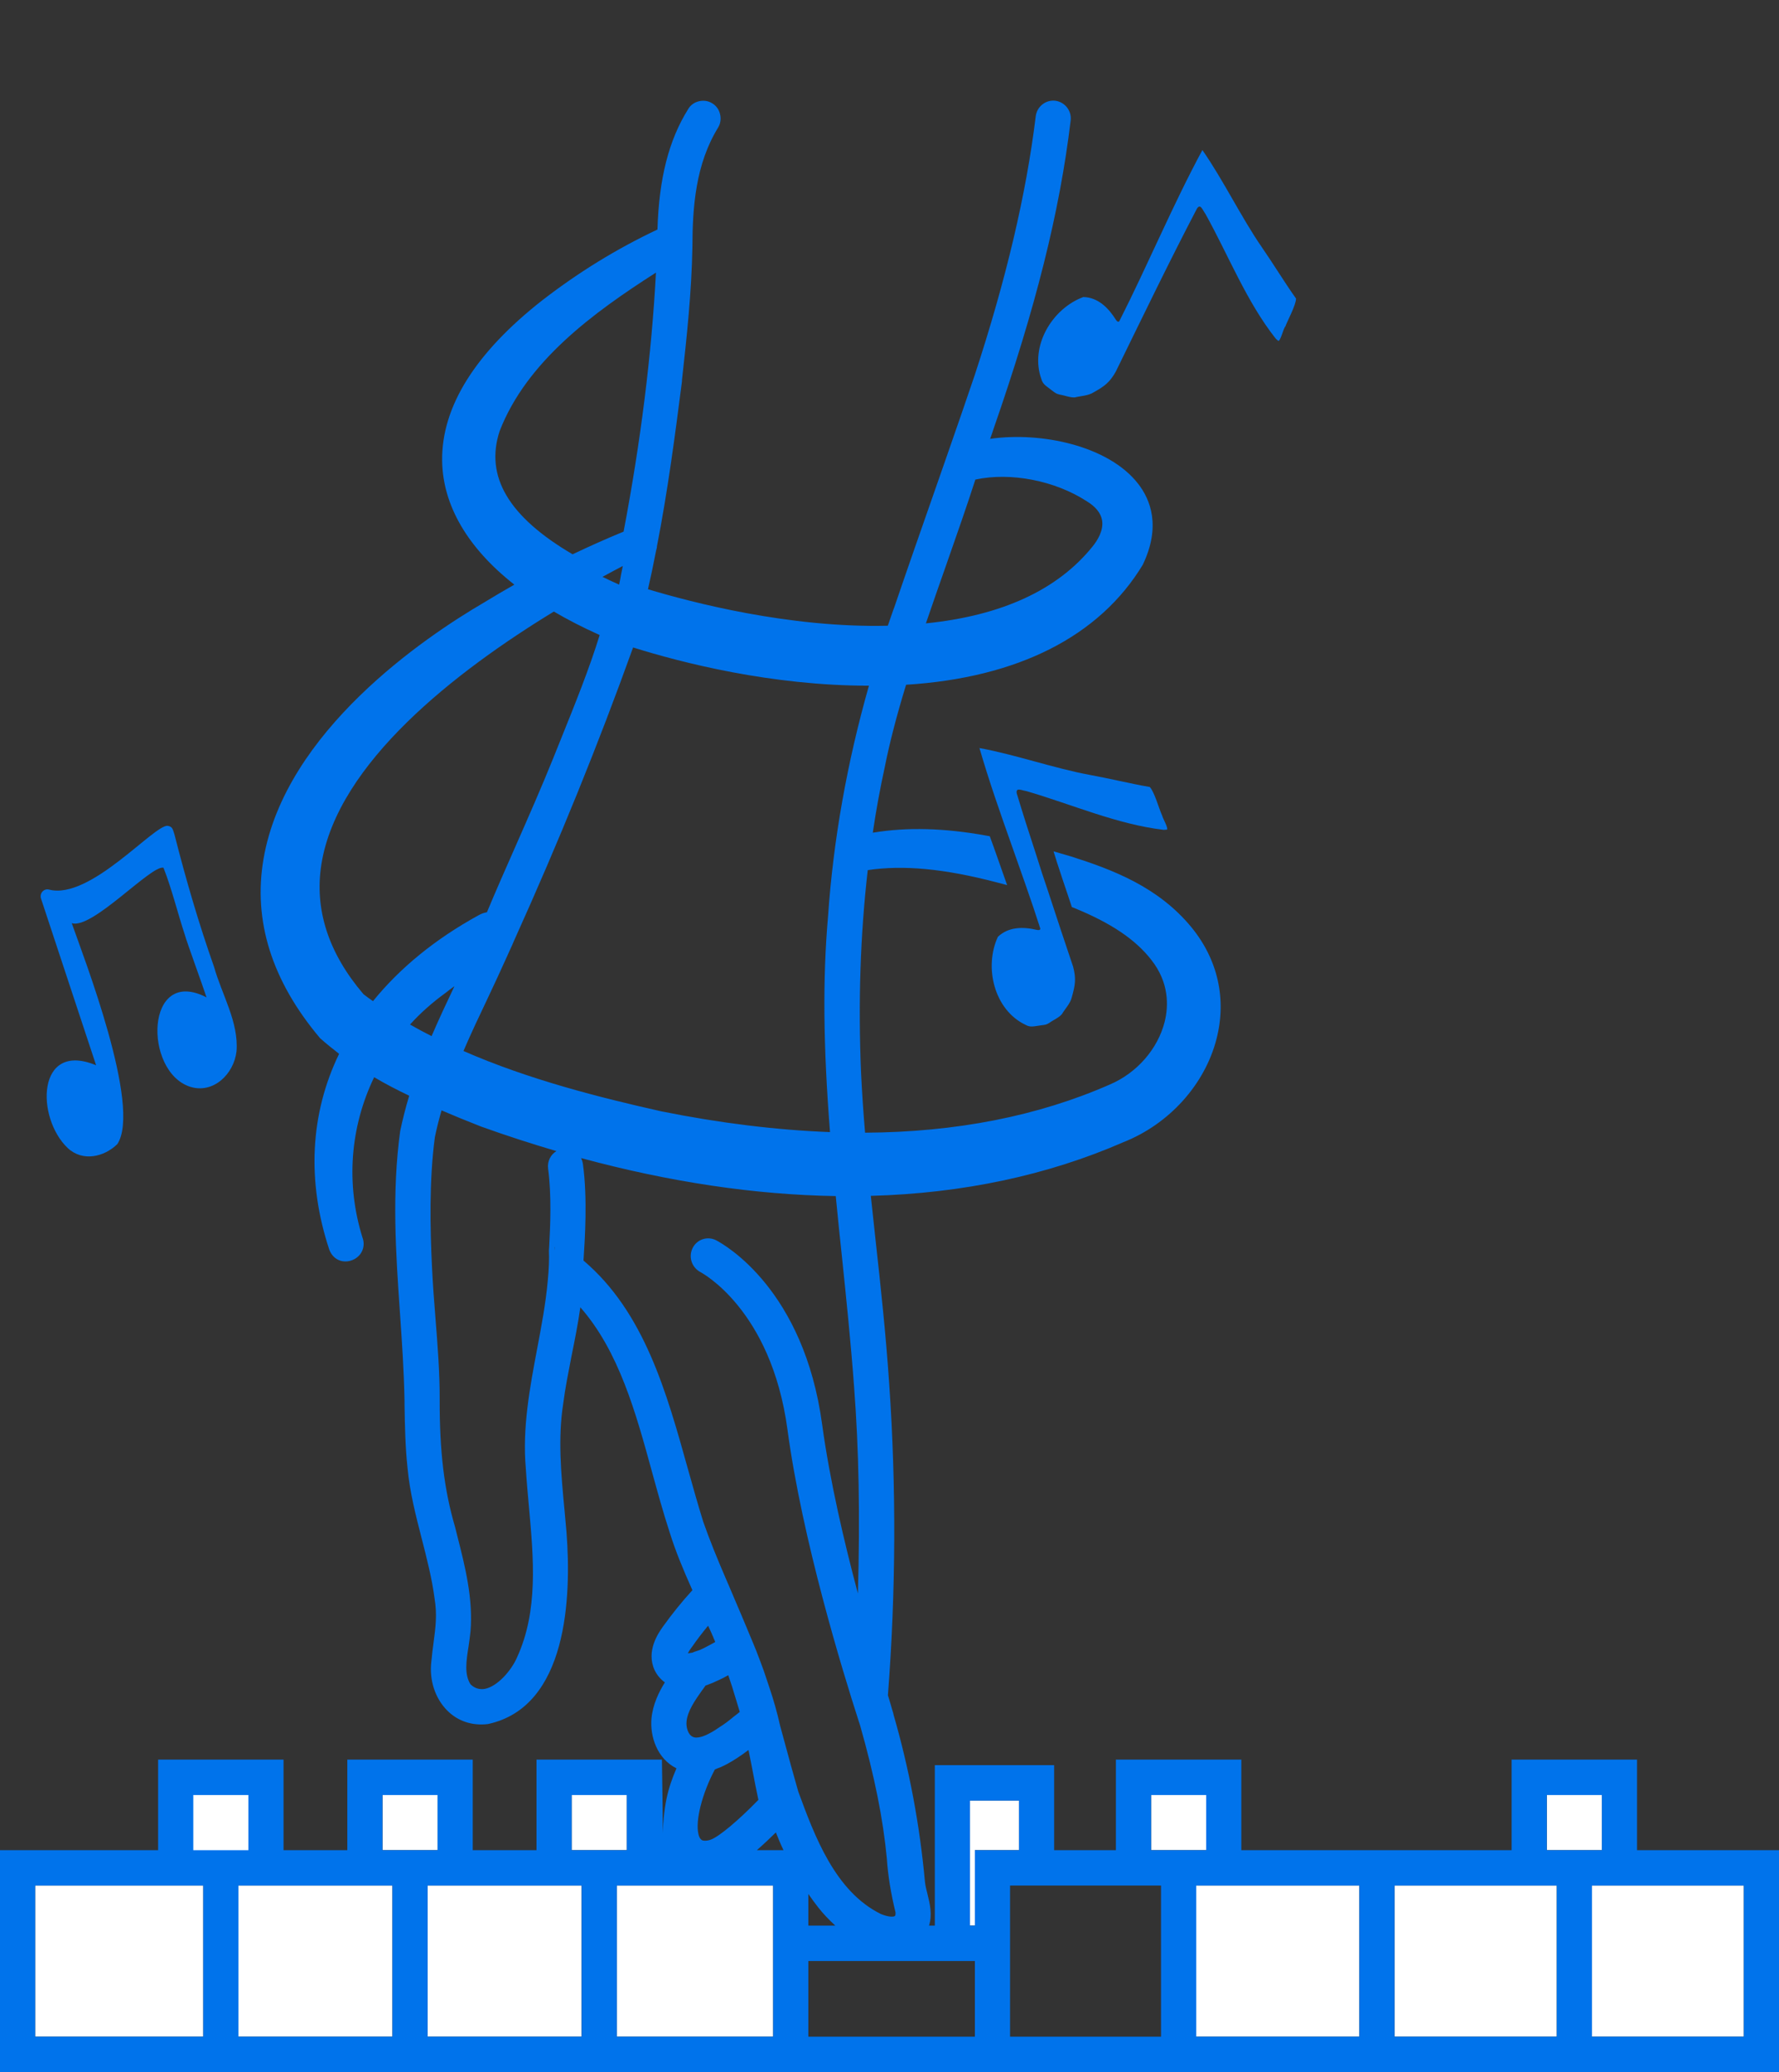 <svg width="128" height="149" viewBox="0 0 128 149" fill="none" xmlns="http://www.w3.org/2000/svg">
<rect x="0" y="0" width="128" height="149" fill="#333333" stroke="none"/>
<path d="M73.314 129.474V133.04H70.143V138.464H69.789V129.474H73.314Z" fill="white"/>
<path d="M14.623 135.586H2.529V146.453H14.623V135.586Z" fill="white"/>
<path d="M28.236 135.586H17.154V146.453H28.236V135.586Z" fill="white"/>
<path d="M41.848 135.586H30.766V146.453H41.848V135.586Z" fill="white"/>
<path d="M55.628 135.586H44.377V146.453H55.628V135.586Z" fill="white"/>
<path d="M100.336 135.586V146.453H112.009V135.586H100.336ZM114.539 135.586V146.453H125.469V135.586H114.539ZM86.066 135.586V146.453H97.806V135.586H86.066Z" fill="white"/>
<path d="M18.294 128.651H13.486V133.464H18.294V128.651Z" fill="white"/>
<path d="M31.483 129.075H27.52V133.04H31.483V129.075Z" fill="white"/>
<path d="M45.095 129.075H41.131V133.04H45.095V129.075Z" fill="white"/>
<path d="M86.784 129.075H82.82V133.04H86.784V129.075Z" fill="white"/>
<path d="M115.257 129.075H111.293V133.04H115.257V129.075Z" fill="white"/>
<path d="M39.935 89.683C39.935 89.76 39.926 89.836 39.918 89.904C39.926 89.828 39.918 89.751 39.918 89.675C39.926 89.675 39.926 89.683 39.935 89.683Z" fill="#0073EB"/>
<path d="M39.918 89.675C39.918 89.751 39.926 89.828 39.918 89.904C39.926 89.836 39.935 89.76 39.935 89.683C39.926 89.683 39.926 89.675 39.918 89.675ZM39.918 89.675C39.918 89.751 39.926 89.828 39.918 89.904C39.926 89.836 39.935 89.76 39.935 89.683C39.926 89.683 39.926 89.675 39.918 89.675ZM39.918 89.675C39.918 89.751 39.926 89.828 39.918 89.904C39.926 89.836 39.935 89.76 39.935 89.683C39.926 89.683 39.926 89.675 39.918 89.675Z" fill="#231F20"/>
<path d="M117.787 133.04V126.528H108.762V133.04H89.314V126.528H80.29V133.04H75.845V126.927H67.26V138.464H66.846C67.091 137.666 66.905 136.902 66.737 136.215C66.661 135.918 66.585 135.62 66.551 135.323C66.18 131.248 65.421 127.199 64.299 123.328C64.291 123.277 64.282 123.226 64.266 123.175L64.207 122.988C64.105 122.623 63.996 122.258 63.886 121.901C64.46 114.473 64.493 106.943 63.979 99.514C63.743 96 63.363 92.468 62.984 89.047C62.874 88.028 62.764 87.009 62.655 85.991C69.258 85.812 75.373 84.513 80.838 82.128C84.119 80.829 86.683 77.993 87.526 74.716C88.268 71.847 87.627 69.003 85.73 66.685C83.326 63.756 80.012 62.526 77.085 61.592L75.803 61.218L76.039 61.974C76.309 62.814 76.588 63.638 76.866 64.461L77.119 65.225L77.296 65.293C79.936 66.371 81.69 67.551 82.829 69.011C84.136 70.658 84.077 72.348 83.798 73.477C83.301 75.438 81.791 77.161 79.851 77.985C74.698 80.252 68.778 81.415 62.242 81.449C62.115 79.954 62.022 78.545 61.955 77.17C61.736 72.076 61.904 67.169 62.435 62.568C64.999 62.186 67.951 62.466 71.687 63.442L72.463 63.646L71.73 61.566C71.586 61.167 71.451 60.768 71.299 60.361L71.215 60.131L70.979 60.089C67.934 59.537 65.252 59.469 62.798 59.877C63.034 58.255 63.33 56.668 63.658 55.165C63.996 53.467 64.493 51.523 65.193 49.239C73.222 48.738 79.101 45.767 82.221 40.614C83.545 37.855 82.778 35.928 81.892 34.79C79.767 32.048 74.901 31.029 71.24 31.556C71.333 31.301 71.418 31.063 71.477 30.868C74.521 22.115 76.242 15.264 77.034 8.668C77.119 7.972 76.63 7.335 75.921 7.242C75.584 7.208 75.255 7.301 74.985 7.522C74.724 7.734 74.563 8.031 74.521 8.362C73.838 13.957 72.404 20.052 70.127 26.988C69.579 28.61 68.871 30.656 68.103 32.855L67.437 34.765C66.332 37.923 65.193 41.174 64.333 43.704L64.282 43.831C64.148 44.222 64.013 44.604 63.878 44.995C56.768 45.164 49.7 43.297 46.622 42.371C46.816 41.522 47.01 40.614 47.204 39.604L47.246 39.442C47.272 39.349 47.272 39.298 47.263 39.306C48.047 35.3 48.579 31.241 49.068 27.421V27.336C49.414 24.229 49.76 21.02 49.819 17.752C49.827 14.848 50.055 11.8 51.666 9.177C51.843 8.889 51.893 8.54 51.809 8.209C51.733 7.878 51.531 7.598 51.244 7.428C50.957 7.25 50.611 7.199 50.282 7.284C49.953 7.36 49.675 7.564 49.515 7.844C48.123 10.069 47.415 12.819 47.305 16.504C44.345 17.904 41.646 19.568 39.057 21.563C34.199 25.358 31.762 29.255 31.812 33.135C31.855 36.327 33.642 39.4 37.008 42.04C36.308 42.439 35.582 42.864 34.815 43.331C30.573 45.809 20.528 52.576 18.959 61.77C18.2 66.21 19.55 70.531 23.033 74.657C23.505 75.073 23.96 75.438 24.399 75.778C22.307 80.09 22.063 84.955 23.699 89.879C23.876 90.329 24.222 90.626 24.669 90.694C25.116 90.762 25.605 90.575 25.9 90.21C26.179 89.853 26.238 89.395 26.077 88.979C24.88 85.133 25.183 81.067 26.921 77.459C27.688 77.917 28.523 78.35 29.442 78.791C29.181 79.657 28.97 80.489 28.793 81.338C28.186 85.77 28.481 90.15 28.776 94.387C28.919 96.441 29.063 98.572 29.105 100.677V100.949C29.13 102.452 29.156 104.014 29.324 105.576C29.485 107.308 29.923 109.006 30.345 110.644C30.707 112.062 31.087 113.522 31.273 114.982C31.458 116.103 31.34 117.028 31.197 118.098C31.138 118.539 31.079 118.998 31.036 119.473C30.876 120.798 31.298 122.114 32.175 122.996C32.934 123.761 33.963 124.109 35.102 123.973C40.853 122.742 41.115 114.813 40.761 110.194C40.71 109.651 40.668 109.116 40.617 108.59C40.364 105.933 40.136 103.42 40.525 100.924C40.668 99.795 40.896 98.682 41.123 97.502C41.351 96.373 41.587 95.202 41.756 94.005C44.531 97.163 45.745 101.577 46.917 105.856C47.314 107.299 47.727 108.793 48.182 110.186C48.612 111.561 49.152 112.86 49.819 114.346C49.043 115.195 48.334 116.078 47.685 116.986C47.381 117.419 46.462 118.718 47.103 120.102C47.28 120.467 47.533 120.755 47.837 120.976C47.407 121.672 46.976 122.547 46.875 123.557C46.757 124.856 47.272 126.46 48.672 127.156C48.081 128.532 47.676 129.856 47.685 132.547C47.727 132.717 47.626 126.528 47.626 126.528H38.602V133.04H34.014V126.528H24.989V133.04H20.401V126.528H11.377V133.04H0V149H128V133.04H117.787ZM68.078 40.631C68.837 38.458 69.562 36.403 70.178 34.484C72.716 33.941 75.896 34.552 78.198 36.047C78.839 36.437 79.21 36.904 79.295 37.413C79.413 38.127 78.983 38.84 78.603 39.306C76.09 42.422 72.067 44.273 66.619 44.825C67.099 43.424 67.589 42.015 68.078 40.631ZM111.293 129.075H115.257V133.04H111.293V129.075ZM82.82 129.075H86.784V133.04H82.82V129.075ZM35.953 30.987C37.902 25.978 42.692 22.48 47.196 19.602C46.884 25.494 46.099 31.759 44.868 38.228C43.645 38.729 42.414 39.281 41.199 39.858C36.594 37.159 34.874 34.255 35.953 30.987ZM44.809 40.699C44.775 40.894 44.733 41.089 44.691 41.285C44.649 41.539 44.598 41.794 44.547 42.04C44.168 41.87 43.763 41.684 43.35 41.48C43.847 41.208 44.337 40.945 44.809 40.699ZM26.836 71.991C26.6 71.83 26.372 71.66 26.153 71.49C23.623 68.528 22.611 65.386 23.125 62.143C24.289 54.851 32.816 48.263 39.85 43.976C40.845 44.562 41.958 45.13 43.147 45.665C42.371 48.17 41.359 50.657 40.389 53.068L39.791 54.554C38.973 56.583 38.036 58.714 37.126 60.777C36.426 62.364 35.7 64.003 35.034 65.599C34.806 65.633 34.596 65.718 34.393 65.836C31.323 67.526 28.785 69.589 26.836 71.991ZM29.502 73.672C30.244 72.849 31.096 72.093 32.057 71.397C32.259 71.236 32.47 71.074 32.698 70.913C32.141 72.085 31.576 73.29 31.053 74.504C30.514 74.233 29.991 73.952 29.502 73.672ZM39.917 89.904C39.926 89.828 39.917 89.751 39.917 89.675C39.926 89.675 39.926 89.683 39.934 89.683C39.934 89.76 39.926 89.836 39.917 89.904ZM39.437 84.038C39.69 85.931 39.597 88.155 39.512 89.683C39.512 89.743 39.504 89.802 39.496 89.921C39.521 90.558 39.496 91.229 39.411 92.103C39.268 93.708 38.956 95.363 38.652 96.968C38.121 99.786 37.573 102.698 37.834 105.601C37.893 106.527 37.977 107.461 38.062 108.403C38.391 112.045 38.736 115.823 37.21 119.159C36.797 120.127 35.785 121.273 34.882 121.443C34.477 121.511 34.123 121.383 33.853 121.112C33.398 120.399 33.55 119.431 33.71 118.404C33.761 118.039 33.82 117.674 33.853 117.308C34.047 114.948 33.465 112.648 32.9 110.432L32.74 109.795C31.956 107.121 31.627 104.379 31.635 100.644C31.644 98.691 31.483 96.704 31.332 94.786C31.23 93.555 31.138 92.281 31.079 91.042C30.952 88.385 30.868 84.929 31.289 81.771C31.416 81.151 31.576 80.515 31.77 79.844C32.597 80.201 33.508 80.574 34.612 81.007C36.434 81.661 38.247 82.247 40.035 82.773C39.614 83.028 39.369 83.512 39.437 84.038ZM33.347 75.574C33.887 74.317 34.486 73.052 35.068 71.83C35.548 70.811 36.029 69.784 36.485 68.765L36.679 68.332C36.788 68.103 36.889 67.882 36.974 67.67C40.246 60.428 43.046 53.526 45.551 46.557C49.043 47.652 55.486 49.307 62.52 49.307C60.951 54.817 59.956 60.395 59.577 65.904C59.188 70.378 59.231 75.183 59.72 81.406C55.883 81.262 51.792 80.761 47.575 79.912C43.147 78.919 38.011 77.62 33.347 75.574ZM49.76 118.455H49.768C50.131 117.928 50.527 117.41 50.949 116.901C51.033 117.096 51.126 117.283 51.21 117.47C51.244 117.563 51.286 117.657 51.311 117.699C51.328 117.767 51.362 117.843 51.387 117.886C51.413 117.945 51.438 118.005 51.463 118.073C51.455 118.073 51.446 118.081 51.446 118.081C51.32 118.149 51.193 118.217 51.075 118.285C50.822 118.429 50.578 118.539 50.384 118.633C50.316 118.658 50.249 118.684 50.19 118.701L49.962 118.777C49.903 118.803 49.852 118.82 49.827 118.837L49.549 118.879C49.549 118.879 49.507 118.888 49.49 118.888C49.54 118.786 49.625 118.641 49.76 118.455ZM50.552 121.502L50.763 121.205C50.873 121.163 50.991 121.129 51.1 121.078C51.227 121.035 51.362 120.976 51.497 120.908L51.59 120.866C51.682 120.832 51.767 120.789 51.843 120.747C51.944 120.704 52.037 120.653 52.138 120.602L52.399 120.458C52.585 120.993 52.754 121.519 52.939 122.148L53.226 123.098L53.175 123.141C53.116 123.175 53.091 123.209 53.091 123.209C52.998 123.277 52.914 123.345 52.796 123.438C52.399 123.769 52.079 124.007 51.758 124.202L51.455 124.406C51.404 124.44 51.362 124.465 51.303 124.499C51.252 124.525 51.202 124.55 51.151 124.584L50.974 124.677C50.974 124.677 50.89 124.72 50.839 124.745C50.704 124.805 50.586 124.856 50.485 124.881C50.206 124.966 49.979 124.966 49.827 124.881C49.507 124.728 49.355 124.202 49.397 123.786C49.473 123.022 50.013 122.258 50.552 121.494V121.502ZM53.85 125.84L53.867 125.9C53.926 126.197 53.985 126.494 54.044 126.783C54.297 128.116 54.457 128.922 54.567 129.423C53.133 130.9 51.75 132.055 51.16 132.276C50.881 132.386 50.611 132.377 50.502 132.318C50.443 132.276 50.333 132.208 50.257 131.902C50.013 130.943 50.519 128.956 51.438 127.233L51.564 127.19L51.581 127.173C51.64 127.156 51.691 127.139 51.691 127.131C51.809 127.097 51.919 127.046 51.978 127.012C52.062 126.978 52.138 126.936 52.222 126.893L52.323 126.842C52.796 126.588 53.31 126.248 53.85 125.84ZM41.132 129.075H45.096V133.04H41.132V129.075ZM27.52 129.075H31.483V133.04H27.52V129.075ZM17.871 129.075V133.04H13.907V129.075H17.871ZM2.53 146.453V135.586H14.624V146.453H2.53ZM28.236 146.453H17.154V135.586H28.236V146.453ZM41.849 146.453H30.767V135.586H41.849V146.453ZM55.629 146.453H44.379V135.586H55.629V146.453ZM54.457 133.04C54.963 132.598 55.444 132.14 55.823 131.766C55.992 132.191 56.169 132.615 56.372 133.04H54.457ZM56.363 124.949L56.127 124.083C55.925 123.166 55.655 122.224 55.351 121.324L54.955 120.144C54.778 119.66 54.6 119.185 54.415 118.709C54.221 118.225 54.019 117.75 53.816 117.266L53.74 117.079C53.462 116.409 53.175 115.738 52.888 115.067L52.416 113.955L52.366 113.845C51.59 112.053 51.041 110.687 50.594 109.413C50.215 108.191 49.861 106.934 49.49 105.61C47.946 100.075 46.352 94.353 41.983 90.643C42.085 89.072 42.279 86.169 41.941 83.698C41.916 83.546 41.874 83.401 41.806 83.274C48.174 84.997 54.314 85.914 60.133 86.007C60.268 87.442 60.42 88.877 60.572 90.312C60.892 93.393 61.221 96.577 61.449 99.684C61.795 104.192 61.887 108.98 61.727 114.583C60.757 110.958 59.711 106.51 59.155 102.443C57.847 92.748 52.172 89.522 51.522 89.183C50.898 88.868 50.148 89.115 49.835 89.743C49.523 90.363 49.76 91.127 50.384 91.466C50.434 91.492 55.486 94.124 56.658 102.791C57.721 110.695 60.597 120.085 61.795 123.795L61.879 124.049C62.933 127.751 63.54 130.807 63.81 133.651C63.886 134.848 64.105 136.181 64.434 137.522C64.434 137.573 64.443 137.734 64.384 137.777C64.291 137.845 63.937 137.862 63.38 137.632C60.083 136.011 58.607 132.012 57.434 128.82C57.173 127.929 56.7 126.197 56.363 124.949ZM60.099 138.464H58.16V136.189C58.387 136.52 58.632 136.851 58.885 137.174C59.231 137.615 59.652 138.057 60.099 138.464ZM70.144 146.453H58.16V141.011H70.144V146.453ZM70.144 138.464H69.79V129.474H73.315V133.04H70.144V138.464ZM83.537 146.453H72.674V135.586H83.537V146.453ZM97.807 146.453H86.067V135.586H97.807V146.453ZM112.009 146.453H100.337V135.586H112.009V146.453ZM125.47 146.453H114.54V135.586H125.47V146.453Z" fill="#0073EB"/>
<path d="M52.382 119.983C52.458 119.94 52.525 119.898 52.601 119.855C52.525 119.889 52.449 119.94 52.382 119.983ZM53.841 118.293C53.841 118.293 53.824 118.251 53.815 118.234V118.217C53.672 117.877 53.529 117.546 53.385 117.215C53.09 116.519 52.778 115.831 52.474 115.135L52.027 114.125C52.466 115.161 52.921 116.196 53.352 117.241C53.579 117.784 53.807 118.319 54.018 118.862L54.051 118.837H54.06L53.841 118.293Z" fill="#0073EB"/>
<path d="M53.706 123.243C53.605 123.328 53.504 123.412 53.411 123.497C53.512 123.412 53.613 123.328 53.706 123.251H53.715C53.715 123.251 53.715 123.251 53.706 123.251V123.243ZM51.994 124.559C52.365 124.329 52.728 124.049 53.065 123.769C52.652 124.092 52.298 124.355 51.994 124.559ZM55.123 122.029H55.115C55.148 122.131 55.174 122.224 55.207 122.326L55.123 122.029Z" fill="#0073EB"/>
<path d="M39.918 89.904C39.943 90.651 39.901 91.398 39.834 92.145C39.8 91.865 39.825 91.432 39.884 90.541C39.892 90.346 39.909 90.133 39.918 89.904Z" fill="#0073EB"/>
<path d="M83.958 59.656C83.899 59.656 83.79 59.664 83.731 59.673C80.357 59.274 77.102 57.831 73.855 56.888C73.484 56.829 73.079 56.6 73.155 57.05C73.585 58.476 74.04 59.902 74.504 61.311C74.799 62.262 75.111 63.213 75.432 64.155C76.014 65.947 76.612 67.73 77.211 69.512C77.439 70.378 77.363 70.837 77.118 71.703C77.034 72.127 76.587 72.603 76.41 72.917C76.208 73.171 75.761 73.358 75.499 73.553C75.28 73.689 75.221 73.689 74.883 73.732C74.377 73.799 74.133 73.893 73.779 73.689C71.535 72.62 70.785 69.555 71.797 67.365C72.556 66.634 73.627 66.634 74.588 66.864C74.749 66.897 74.85 66.881 74.85 66.77C74.513 65.718 74.158 64.665 73.787 63.612C73.475 62.712 73.155 61.804 72.834 60.904C71.991 58.527 71.156 56.15 70.473 53.79C73.07 54.265 75.853 55.25 78.392 55.717C79.834 55.98 81.302 56.345 82.727 56.591C83.056 56.931 83.402 58.179 83.596 58.595L83.629 58.68C83.655 58.824 84.093 59.588 83.958 59.656Z" fill="#0073EB"/>
<path d="M92.467 23.508C92.627 23.075 93.243 21.945 93.251 21.47C92.408 20.282 91.624 18.983 90.789 17.777C89.313 15.638 88.031 12.972 86.513 10.79C84.379 14.738 82.574 19.076 80.533 23.1C80.457 23.176 80.373 23.125 80.28 22.981C79.757 22.141 78.99 21.377 77.944 21.36C75.692 22.192 74.082 24.9 74.925 27.251C75.034 27.65 75.279 27.752 75.675 28.066C75.945 28.27 75.987 28.313 76.24 28.372C76.569 28.423 77.008 28.601 77.337 28.576C77.683 28.482 78.332 28.457 78.686 28.211C79.471 27.778 79.842 27.498 80.28 26.725C82.203 22.803 84.092 18.881 86.125 14.992C86.386 14.627 86.504 15.069 86.732 15.383C88.385 18.354 89.684 21.691 91.801 24.365C91.843 24.399 91.927 24.475 91.97 24.509C92.113 24.56 92.332 23.703 92.417 23.584L92.45 23.499L92.467 23.508Z" fill="#0073EB"/>
<path d="M15.408 69.546C14.303 66.414 13.375 63.239 12.557 60.021C12.439 59.673 12.431 59.435 12.068 59.384C11.106 59.266 6.485 64.733 3.533 63.969C3.162 63.867 2.824 64.232 2.951 64.614C4.258 68.587 5.599 72.611 6.915 76.601C2.63 74.818 2.563 80.379 4.882 82.561C5.953 83.554 7.488 83.198 8.441 82.272C10.212 79.581 5.979 68.723 5.161 66.38C6.611 66.872 10.912 62.152 11.764 62.398C12.363 63.918 12.785 65.667 13.299 67.22C13.417 67.679 14.598 70.905 14.86 71.72C10.44 69.427 10.305 77.06 13.679 78.146C15.34 78.673 16.825 77.246 17.018 75.599C17.187 73.511 15.956 71.507 15.408 69.546Z" fill="#0073EB"/>
<path d="M36.594 67.492C36.577 67.73 36.484 67.959 36.299 68.154C36.4 67.933 36.501 67.713 36.594 67.492Z" fill="#0073EB"/>
</svg>
